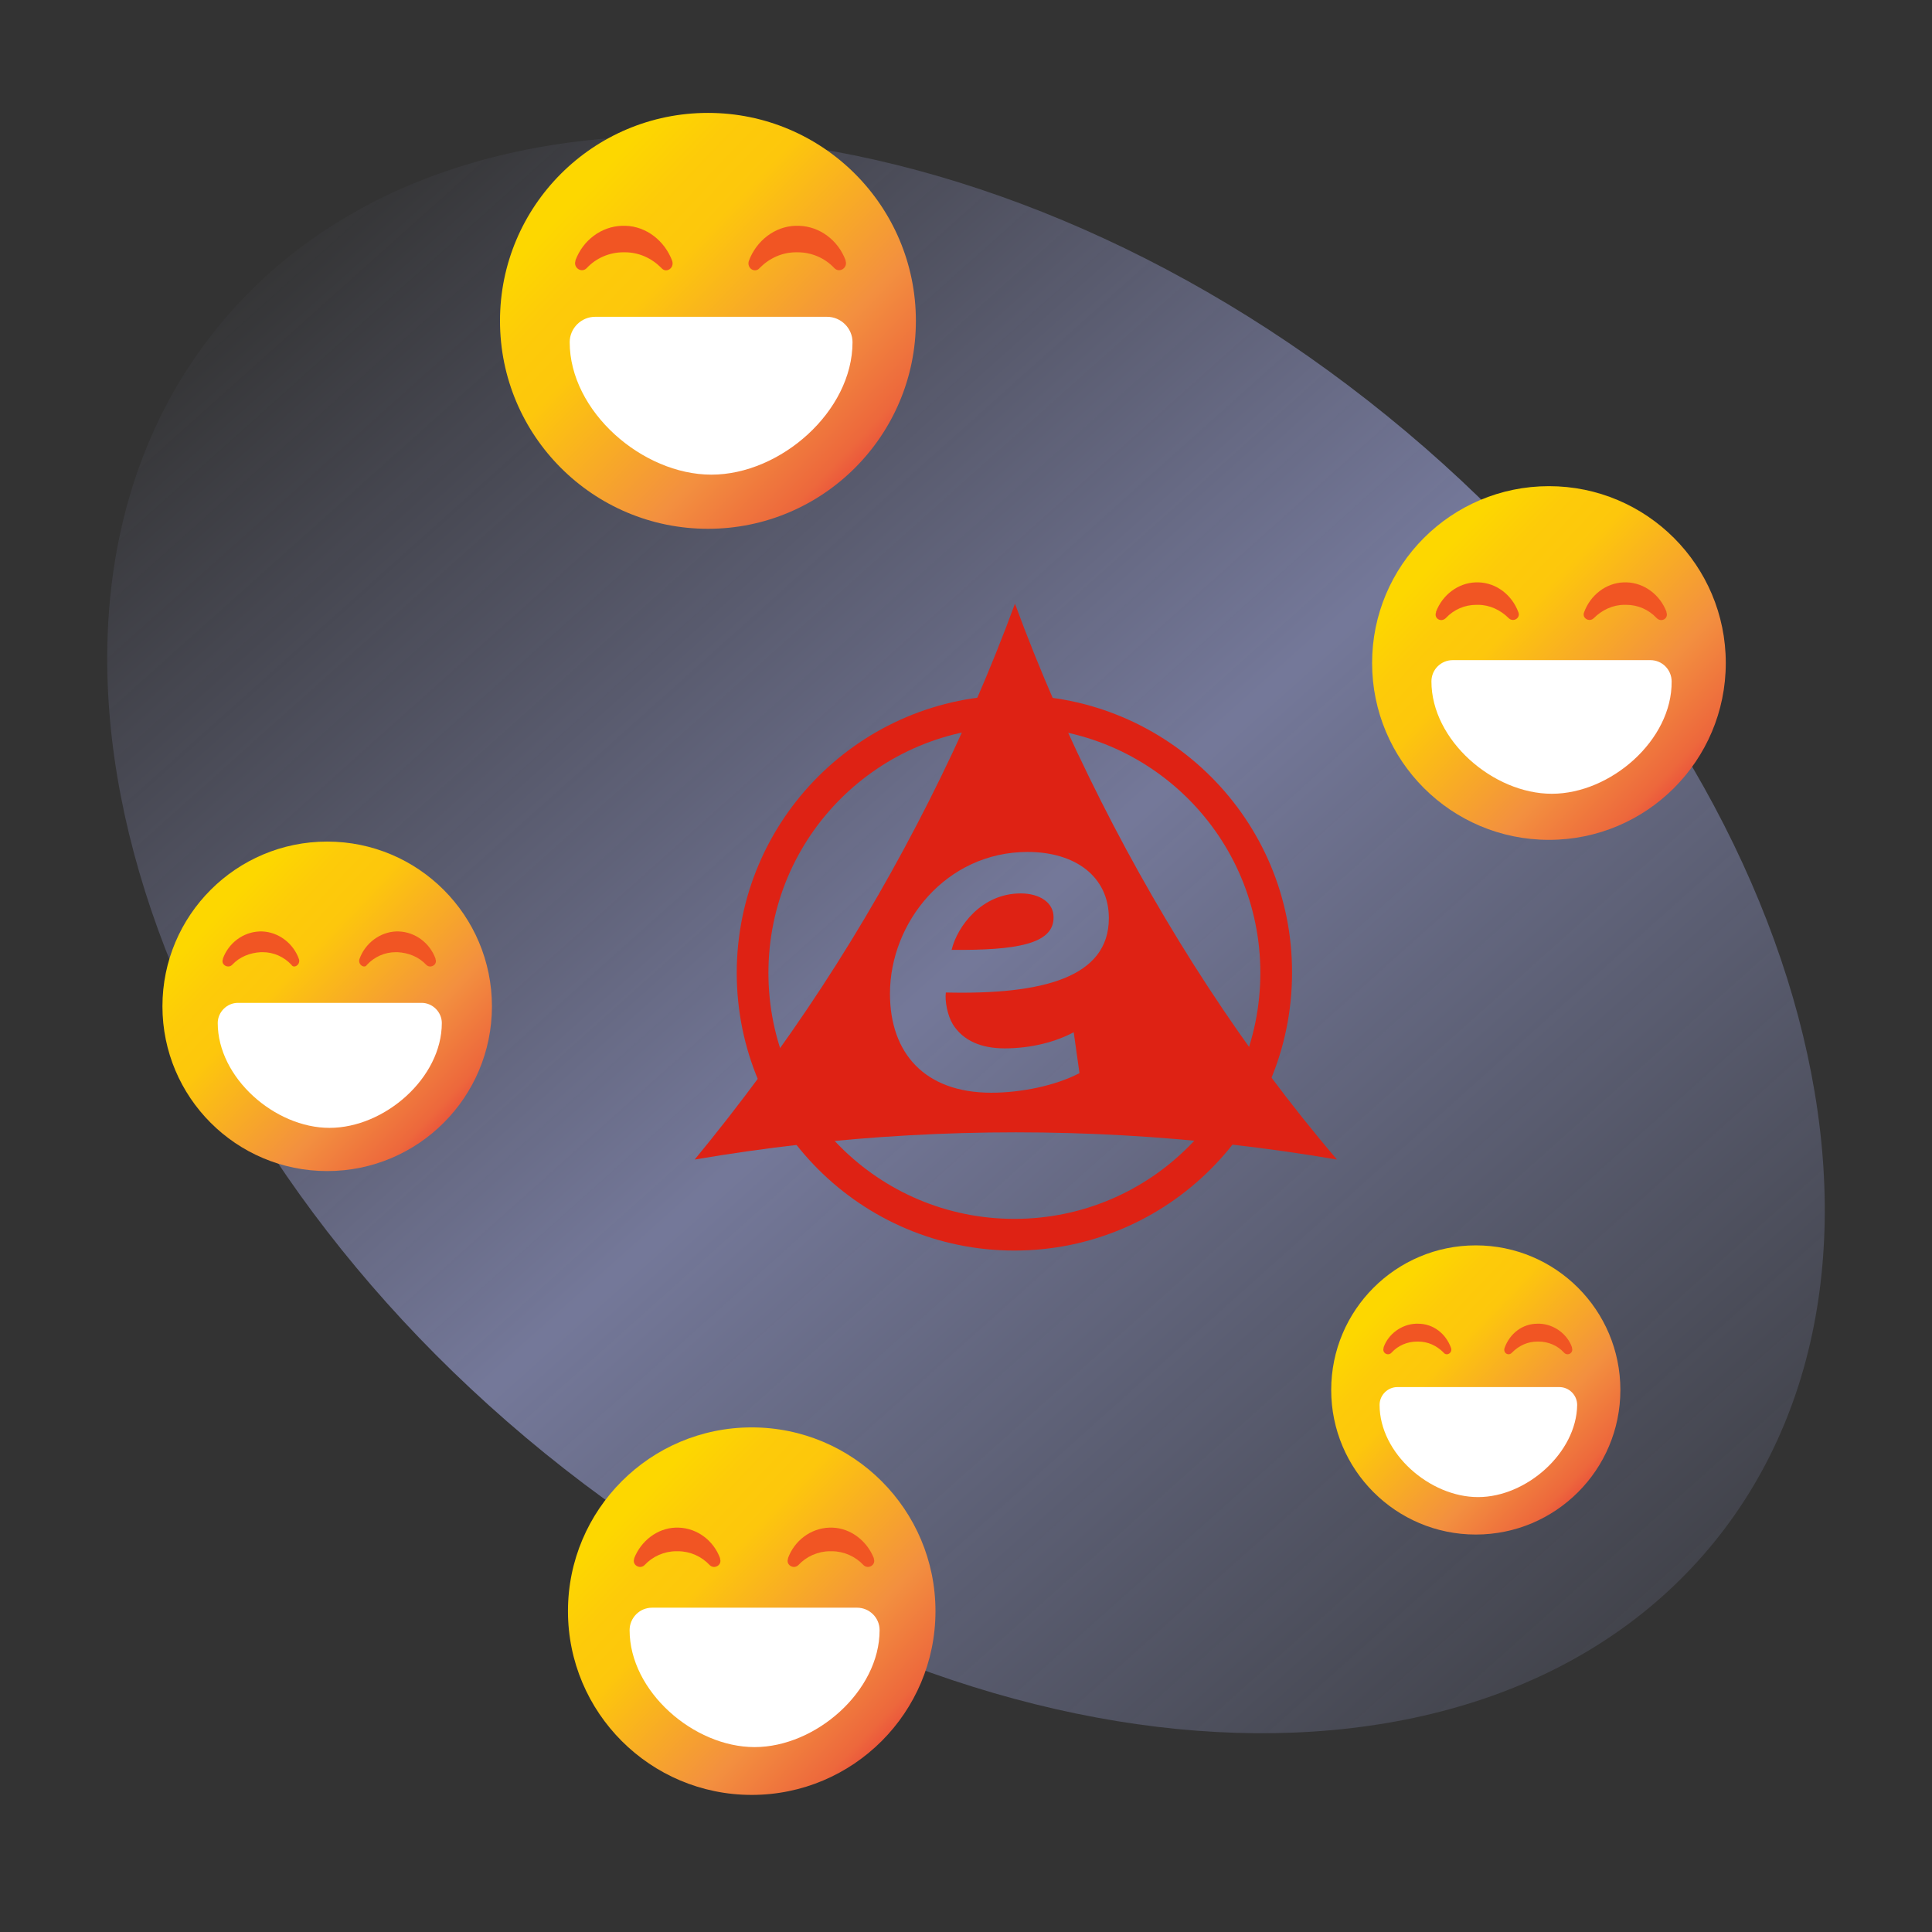 <?xml version="1.0" encoding="utf-8"?>
<!-- Generator: Adobe Illustrator 24.2.3, SVG Export Plug-In . SVG Version: 6.00 Build 0)  -->
<svg version="1.1" id="Layer_1" xmlns="http://www.w3.org/2000/svg" xmlns:xlink="http://www.w3.org/1999/xlink" x="0px" y="0px"
	 viewBox="0 0 335.4 335.4" style="enable-background:new 0 0 335.4 335.4;" xml:space="preserve">
<rect x="0" y="0" width="335.4" height="335.4" fill="#333333" stroke="none"/>
<style type="text/css">
	.st0{opacity:0.5;fill:url(#SVGID_1_);enable-background:new    ;}
	.st1{fill:url(#SVGID_2_);}
	.st2{fill:#F15523;}
	.st3{fill:#FFFFFF;}
	.st4{fill:url(#SVGID_3_);}
	.st5{fill:url(#SVGID_4_);}
	.st6{fill:url(#SVGID_5_);}
	.st7{fill:url(#SVGID_6_);}
	.st8{fill:#DE2214;}
</style>
<g>
	
		<linearGradient id="SVGID_1_" gradientUnits="userSpaceOnUse" x1="848.948" y1="-414.653" x2="1441.031" y2="-502.982" gradientTransform="matrix(0.776 0.63 0.584 -0.72 -482.984 -921.103)">
		<stop  offset="0.283" style="stop-color:#B5BAFB;stop-opacity:0"/>
		<stop  offset="0.579" style="stop-color:#B5BDFF"/>
		<stop  offset="0.67" style="stop-color:#B4BDFE;stop-opacity:0.74"/>
		<stop  offset="0.937" style="stop-color:#B0BCFD;stop-opacity:1.000000e-02"/>
	</linearGradient>
	<path class="st0" d="M297.6,267.7c-40.4,49.7-131.3,42.8-203-15.4S-2.6,106.5,37.8,56.8s131.3-42.8,203,15.4S338,217.9,297.6,267.7
		z"/>
	
		<linearGradient id="SVGID_2_" gradientUnits="userSpaceOnUse" x1="100.294" y1="-430.329" x2="152.55" y2="-380.507" gradientTransform="matrix(1 0 0 1 0 464.476)">
		<stop  offset="0" style="stop-color:#FDD700"/>
		<stop  offset="1.000000e-02" style="stop-color:#FDD601"/>
		<stop  offset="0.14" style="stop-color:#FDCB09"/>
		<stop  offset="0.28" style="stop-color:#FDC70C"/>
		<stop  offset="0.67" style="stop-color:#F3903F"/>
		<stop  offset="0.89" style="stop-color:#ED683C"/>
		<stop  offset="1" style="stop-color:#E93E3A"/>
	</linearGradient>
	<circle class="st1" cx="122.9" cy="55.7" r="36.1"/>
	<path class="st2" d="M116.7,45.3L116.7,45.3c-1.3-3.5-4.5-6-8.1-6.1c-0.1,0-0.5,0-0.6,0c-3.6,0.1-6.8,2.5-8.1,6v0.1
		c-0.4,1.2,1.1,2.2,2,1.2c1.6-1.7,3.9-2.7,6.3-2.7c0.1,0,0.3,0,0.3,0c2.4,0,4.6,1,6.3,2.7C115.6,47.5,117.1,46.6,116.7,45.3z"/>
	<path class="st2" d="M130,45.3L130,45.3c1.3-3.5,4.5-6,8.1-6.1c0.1,0,0.5,0,0.6,0c3.6,0.1,6.8,2.5,8.1,6v0.1c0.4,1.2-1.1,2.2-2,1.2
		c-1.6-1.7-3.9-2.7-6.3-2.7c-0.1,0-0.3,0-0.3,0c-2.4,0-4.6,1-6.3,2.7C131.1,47.5,129.6,46.6,130,45.3z"/>
	<path class="st3" d="M123.5,82.4L123.5,82.4c-12,0-24.6-11-24.6-23l0,0c0-2.4,2-4.4,4.4-4.4h40.3c2.4,0,4.4,2,4.4,4.4l0,0
		C148,71.4,135.5,82.4,123.5,82.4z"/>
	
		<linearGradient id="SVGID_3_" gradientUnits="userSpaceOnUse" x1="38.894" y1="-306.848" x2="80.224" y2="-267.443" gradientTransform="matrix(1 0 0 1 0 464.476)">
		<stop  offset="0" style="stop-color:#FDD700"/>
		<stop  offset="1.000000e-02" style="stop-color:#FDD601"/>
		<stop  offset="0.14" style="stop-color:#FDCB09"/>
		<stop  offset="0.28" style="stop-color:#FDC70C"/>
		<stop  offset="0.67" style="stop-color:#F3903F"/>
		<stop  offset="0.89" style="stop-color:#ED683C"/>
		<stop  offset="1" style="stop-color:#E93E3A"/>
	</linearGradient>
	<circle class="st4" cx="56.8" cy="174.7" r="28.6"/>
	<path class="st2" d="M51.9,166.5C51.8,166.5,51.8,166.4,51.9,166.5c-1-2.8-3.6-4.7-6.4-4.8c-0.1,0-0.4,0-0.4,0
		c-2.9,0.1-5.4,2-6.4,4.7v0.1c-0.4,1,0.9,1.7,1.6,1c1.3-1.4,3.1-2.1,5-2.2c0,0,0.2,0,0.3,0c1.9,0,3.7,0.8,5,2.2
		C51,168.2,52.2,167.5,51.9,166.5z"/>
	<path class="st2" d="M62.4,166.5L62.4,166.5c1-2.8,3.6-4.7,6.4-4.8c0.1,0,0.4,0,0.4,0c2.9,0.1,5.4,2,6.4,4.7v0.1
		c0.4,1-0.9,1.7-1.6,1c-1.3-1.4-3.1-2.1-5-2.2c0,0-0.2,0-0.3,0c-1.9,0-3.7,0.8-5,2.2C63.3,168.2,62.1,167.5,62.4,166.5z"/>
	<path class="st3" d="M57.2,195.8L57.2,195.8c-9.5,0-19.4-8.7-19.4-18.2l0,0c0-1.9,1.6-3.5,3.5-3.5h31.9c1.9,0,3.5,1.6,3.5,3.5l0,0
		C76.7,187.1,66.8,195.8,57.2,195.8z"/>
	
		<linearGradient id="SVGID_4_" gradientUnits="userSpaceOnUse" x1="240.451" y1="-238.192" x2="276.784" y2="-203.551" gradientTransform="matrix(1 0 0 1 0 464.476)">
		<stop  offset="0" style="stop-color:#FDD700"/>
		<stop  offset="1.000000e-02" style="stop-color:#FDD601"/>
		<stop  offset="0.14" style="stop-color:#FDCB09"/>
		<stop  offset="0.28" style="stop-color:#FDC70C"/>
		<stop  offset="0.67" style="stop-color:#F3903F"/>
		<stop  offset="0.89" style="stop-color:#ED683C"/>
		<stop  offset="1" style="stop-color:#E93E3A"/>
	</linearGradient>
	<circle class="st5" cx="256.2" cy="241.3" r="25.1"/>
	<path class="st2" d="M251.9,234L251.9,234c-0.9-2.5-3.1-4.2-5.7-4.2c-0.1,0-0.3,0-0.4,0c-2.5,0.1-4.8,1.8-5.6,4.1v0.1
		c-0.3,0.9,0.8,1.5,1.4,0.8c1.1-1.2,2.7-1.9,4.4-1.9h0.2c1.7,0,3.2,0.7,4.4,1.9C251.1,235.5,252.2,234.9,251.9,234z"/>
	<path class="st2" d="M261.2,234L261.2,234c0.9-2.5,3.1-4.2,5.7-4.2c0.1,0,0.3,0,0.4,0c2.5,0.1,4.8,1.8,5.6,4.1v0.1
		c0.3,0.9-0.8,1.5-1.4,0.8c-1.1-1.2-2.7-1.9-4.4-1.9h-0.2c-1.7,0-3.2,0.7-4.4,1.9C261.9,235.5,260.9,234.9,261.2,234z"/>
	<path class="st3" d="M256.6,259.9L256.6,259.9c-8.4,0-17.1-7.6-17.1-16l0,0c0-1.7,1.4-3.1,3.1-3.1h28.1c1.7,0,3.1,1.4,3.1,3.1l0,0
		C273.7,252.2,265,259.9,256.6,259.9z"/>
	
		<linearGradient id="SVGID_5_" gradientUnits="userSpaceOnUse" x1="110.552" y1="-203.795" x2="156.668" y2="-159.826" gradientTransform="matrix(1 0 0 1 0 464.476)">
		<stop  offset="0" style="stop-color:#FDD700"/>
		<stop  offset="1.000000e-02" style="stop-color:#FDD601"/>
		<stop  offset="0.14" style="stop-color:#FDCB09"/>
		<stop  offset="0.28" style="stop-color:#FDC70C"/>
		<stop  offset="0.67" style="stop-color:#F3903F"/>
		<stop  offset="0.89" style="stop-color:#ED683C"/>
		<stop  offset="1" style="stop-color:#E93E3A"/>
	</linearGradient>
	<circle class="st6" cx="130.5" cy="279.7" r="31.9"/>
	<path class="st2" d="M125,270.6v-0.1c-1.1-3-3.9-5.2-7.2-5.3c-0.1,0-0.4,0-0.5,0c-3.2,0.1-6,2.3-7.2,5.3v0.1
		c-0.4,1.1,1,1.9,1.8,1.1c1.4-1.5,3.4-2.4,5.5-2.4c0,0,0.2,0,0.3,0c2.1,0,4.1,0.9,5.5,2.4C124,272.5,125.4,271.7,125,270.6z"/>
	<path class="st2" d="M136.8,270.6v-0.1c1.1-3,3.9-5.2,7.2-5.3c0.1,0,0.4,0,0.5,0c3.2,0.1,6,2.3,7.2,5.3v0.1c0.4,1.1-1,1.9-1.8,1.1
		c-1.4-1.5-3.4-2.4-5.5-2.4c0,0-0.2,0-0.3,0c-2.1,0-4.1,0.9-5.5,2.4C137.8,272.5,136.4,271.7,136.8,270.6z"/>
	<path class="st3" d="M131,303.3L131,303.3c-10.6,0-21.7-9.7-21.7-20.3l0,0c0-2.1,1.7-3.9,3.9-3.9h35.6c2.1,0,3.9,1.7,3.9,3.9l0,0
		C152.7,293.6,141.6,303.3,131,303.3z"/>
	
		<linearGradient id="SVGID_6_" gradientUnits="userSpaceOnUse" x1="249.678" y1="-367.702" x2="294.117" y2="-325.333" gradientTransform="matrix(1 0 0 1 0 464.476)">
		<stop  offset="0" style="stop-color:#FDD700"/>
		<stop  offset="1.000000e-02" style="stop-color:#FDD601"/>
		<stop  offset="0.14" style="stop-color:#FDCB09"/>
		<stop  offset="0.28" style="stop-color:#FDC70C"/>
		<stop  offset="0.67" style="stop-color:#F3903F"/>
		<stop  offset="0.89" style="stop-color:#ED683C"/>
		<stop  offset="1" style="stop-color:#E93E3A"/>
	</linearGradient>
	<circle class="st7" cx="268.9" cy="115.1" r="30.7"/>
	<path class="st2" d="M263.6,106.3C263.6,106.2,263.6,106.2,263.6,106.3c-1.1-3-3.8-5.1-6.9-5.2c-0.1,0-0.4,0-0.5,0
		c-3.1,0.1-5.8,2.2-6.9,5.1v0.1c-0.4,1.1,0.9,1.8,1.7,1c1.4-1.5,3.3-2.3,5.3-2.3c0,0,0.2,0,0.3,0c2,0,3.9,0.9,5.3,2.3
		C262.7,108.1,264,107.3,263.6,106.3z"/>
	<path class="st2" d="M275,106.3L275,106.3c1.1-3,3.8-5.1,6.9-5.2c0.1,0,0.4,0,0.5,0c3.1,0.1,5.8,2.2,6.9,5.1v0.1
		c0.4,1.1-0.9,1.8-1.7,1c-1.4-1.5-3.3-2.3-5.3-2.3c0,0-0.2,0-0.3,0c-2,0-3.9,0.9-5.3,2.3C275.9,108.1,274.6,107.3,275,106.3z"/>
	<path class="st3" d="M269.4,137.8L269.4,137.8c-10.2,0-20.9-9.3-20.9-19.5l0,0c0-2.1,1.7-3.7,3.7-3.7h34.3c2.1,0,3.7,1.7,3.7,3.7
		l0,0C290.3,128.5,279.6,137.8,269.4,137.8z"/>
	<g>
		<path class="st8" d="M176.1,120.7c-26.6,0-48.2,21.6-48.2,48.2s21.6,48.2,48.2,48.2s48.2-21.6,48.2-48.2
			C224.4,142.3,202.7,120.7,176.1,120.7z M176.1,211.6c-23.6,0-42.7-19.1-42.7-42.7s19.1-42.7,42.7-42.7s42.7,19.1,42.7,42.7
			S199.7,211.6,176.1,211.6z"/>
		<g>
			<path class="st8" d="M177.2,155.1c-6.8,0-11,5.7-12,9.8c11.2,0.1,17.7-1,17.7-5.6v-0.1C182.9,156.7,180.5,155.1,177.2,155.1z"/>
			<path class="st8" d="M209.7,171.3c-6.8-10.4-13-21.2-18.6-32.3s-10.6-22.5-14.9-34.2c-4.3,11.7-9.3,23.1-14.9,34.2
				c-5.6,11.1-11.8,21.9-18.6,32.3c-6.8,10.4-14.2,20.4-22.1,30c12.3-2.1,24.6-3.5,37.1-4.2c12.4-0.7,24.9-0.7,37.3,0
				c12.4,0.7,24.8,2.1,37.1,4.2C223.9,191.7,216.5,181.7,209.7,171.3z M164.2,172.3c-0.2,1.5,0.3,4,1.2,5.5c1.8,2.9,5,4.2,9,4.2
				c4.8,0,9-1.2,12-2.8l1,7.1c-4.2,2.2-10.2,3.4-15.3,3.4c-11.6,0-17.6-6.9-17.6-17.2c0-12.3,9.7-24.6,23.9-24.6
				c8.3,0,14.1,4.3,14.1,11.5C192.5,169.7,181,172.7,164.2,172.3z"/>
		</g>
	</g>
</g>
</svg>
